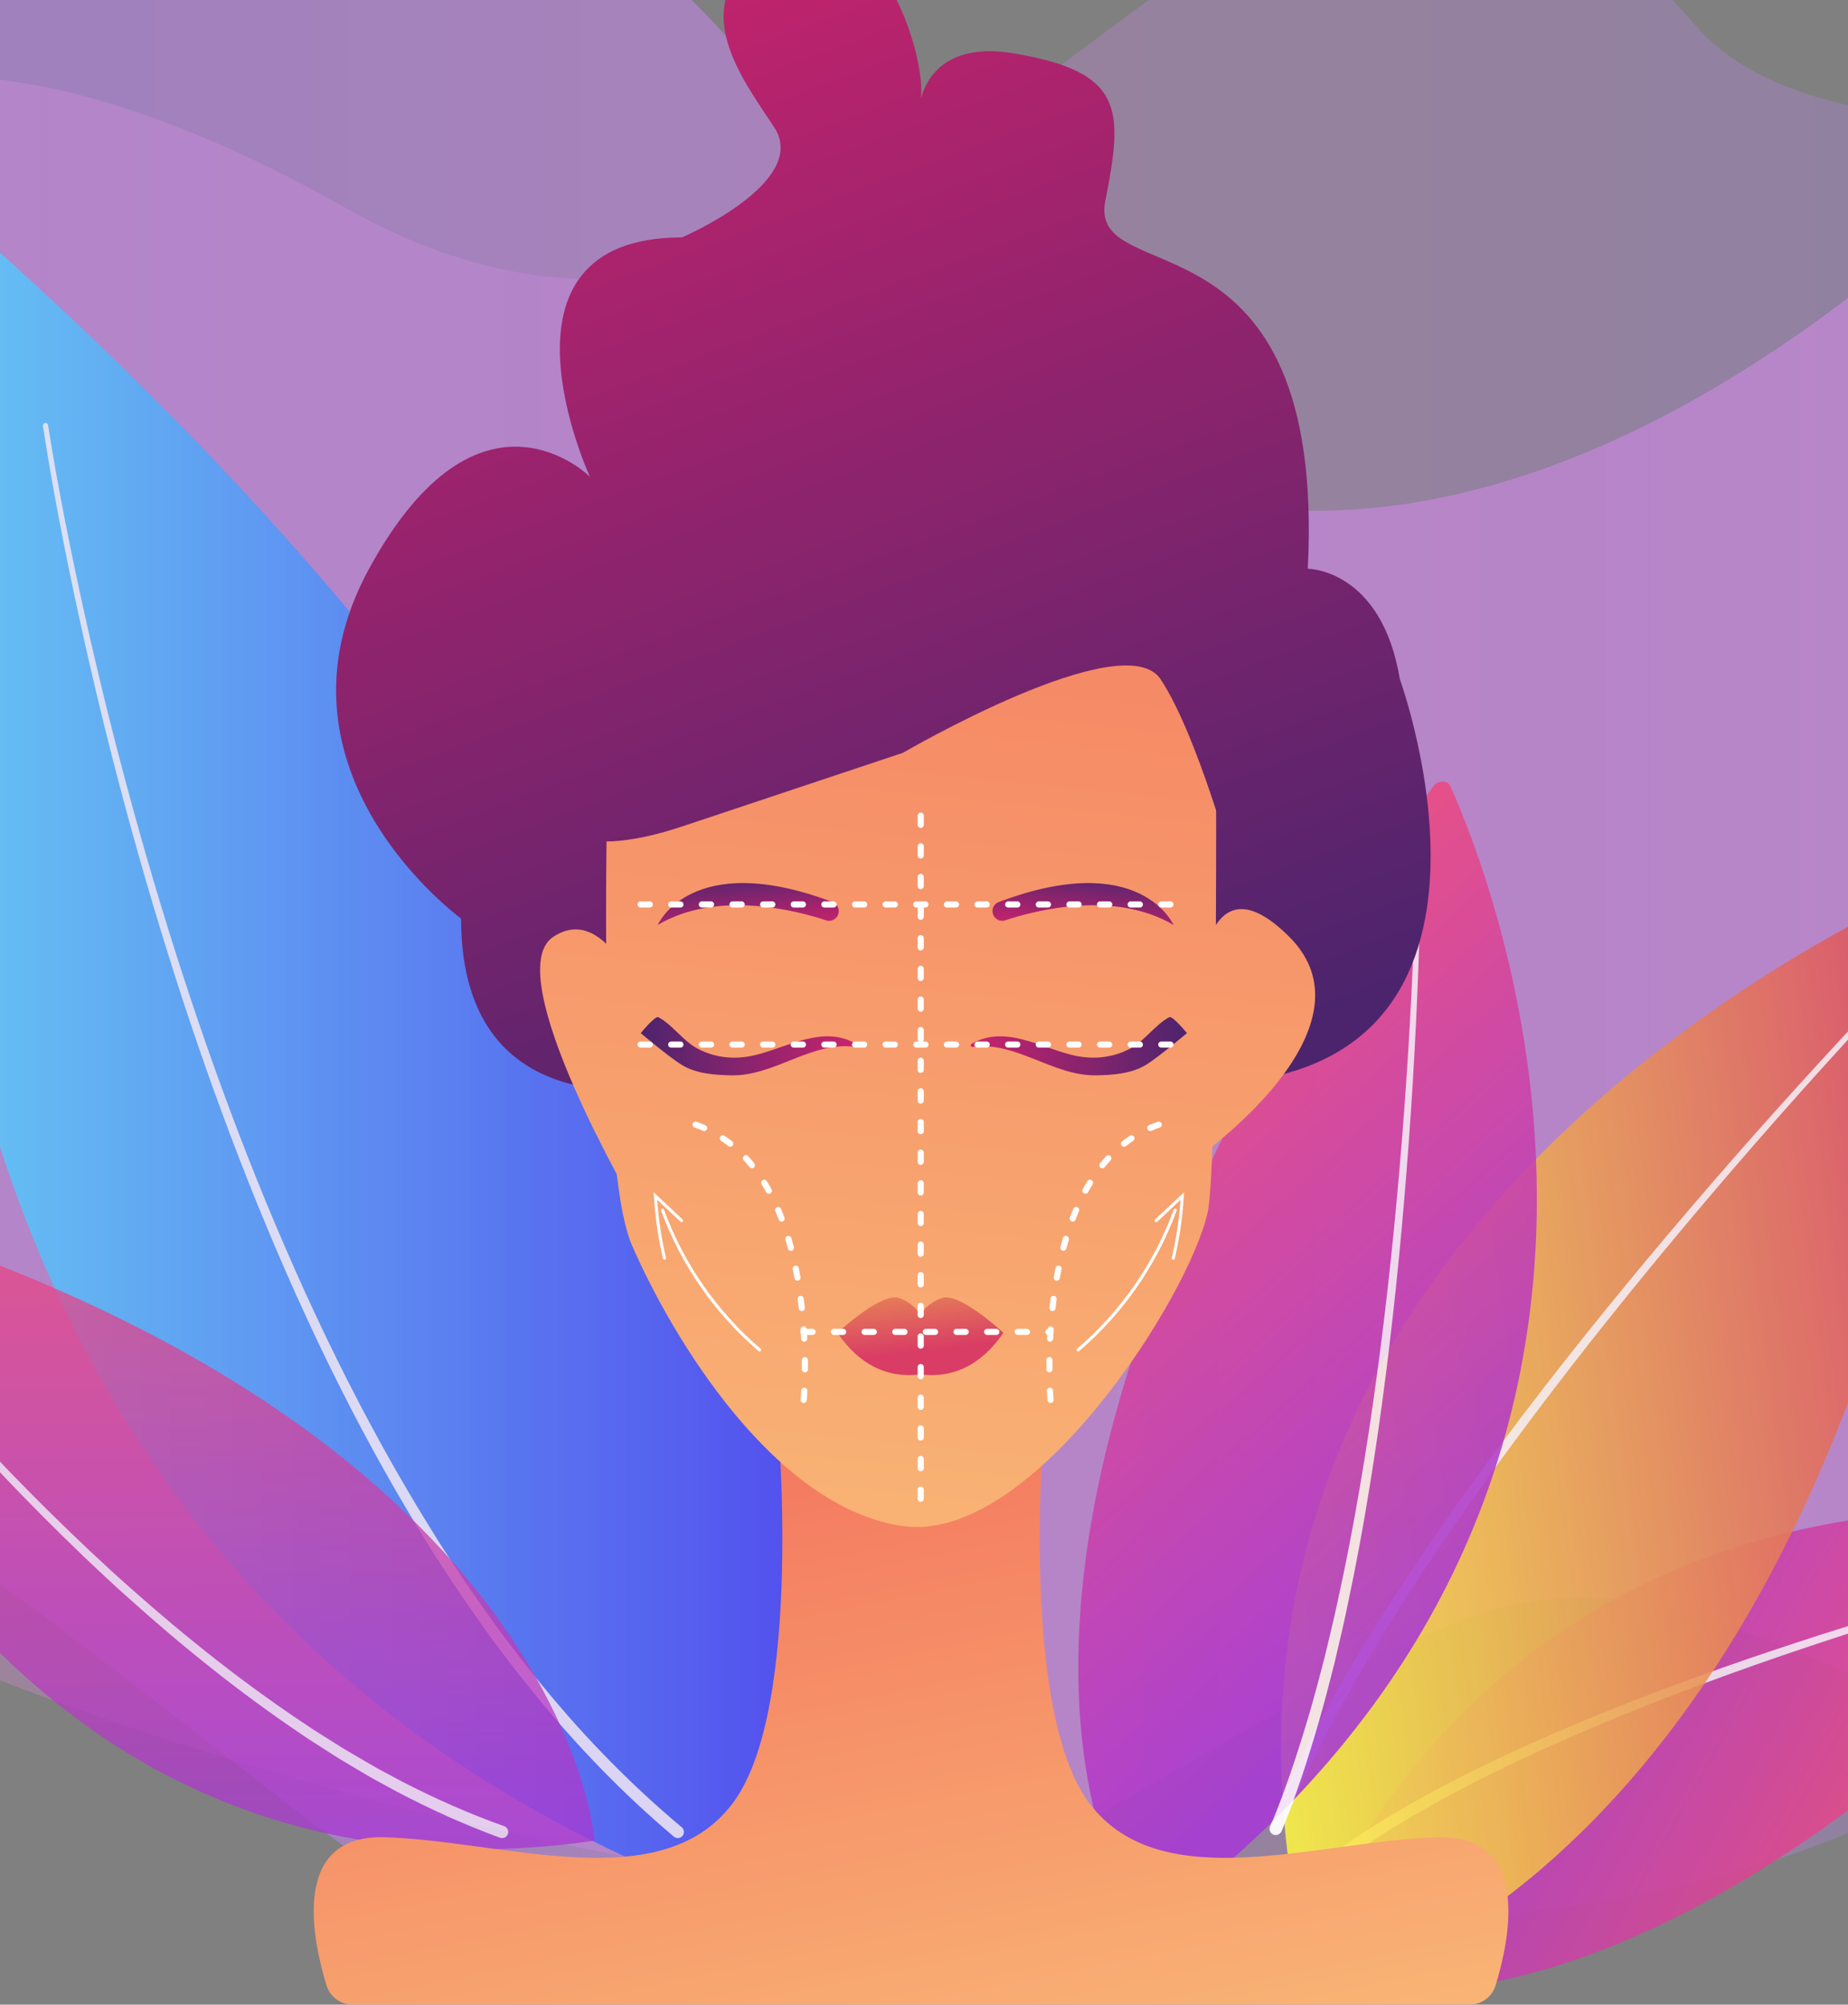 <svg xmlns="http://www.w3.org/2000/svg" fill="none" viewBox="0 0 520 564" height="564" width="520">
<rect x="0" y="0" width="520" height="564" fill="#808080" stroke="none"/>
<path fill="url(#paint0_linear_1802_6653)" d="M-7.548 -11.585C-80.447 48.661 16.998 125.991 -33.483 159.751C-83.964 193.512 -293.042 259.352 -82.499 389.964C128.045 520.585 133.828 607.128 284.133 524.429C434.439 441.721 423.639 426.862 547.33 482.774C671.02 538.685 800.295 451.694 756.339 348.464C712.382 245.226 684.396 246.51 734.593 180.583C784.781 114.657 706.297 -67.79 533.522 73.208C360.756 214.197 252.614 108.942 233.635 56.211C214.665 3.48 107.652 -106.782 -7.548 -11.577V-11.585Z" opacity="0.5"></path>
<path fill="url(#paint1_linear_1802_6653)" d="M477.001 7.044C526.862 64.972 699.887 0.614 698.068 107.421C695.939 232.473 525.888 269.268 580.945 357.164C636.003 445.061 575.205 543.576 353.931 541.723C132.658 539.87 -223.295 429.555 -137.537 309.751C-51.779 189.939 -108.914 183.793 -113.102 130.847C-117.283 77.9 -73.903 -38.249 97.467 58.611C268.837 155.471 350.742 -139.634 477.001 7.052V7.044Z" opacity="0.26"></path>
<g opacity="0.79">
<path fill="url(#paint2_linear_1802_6653)" d="M-11.48 70.19C-22.193 123.852 -71.804 438.686 215.267 538.304C215.267 538.304 301.284 339.447 -3.861 67.622C-6.533 65.243 -10.773 66.682 -11.472 70.181L-11.48 70.19Z"></path>
<path fill="white" d="M13.518 119.62C16.397 137.763 20.034 155.812 24.024 173.756C28.032 191.701 32.471 209.559 37.349 227.289C47.123 262.739 58.569 297.74 72.273 331.854C86.003 365.925 101.957 399.186 121.349 430.361C126.167 438.169 131.287 445.789 136.588 453.261C141.88 460.743 147.465 468.026 153.308 475.076C164.944 489.22 177.803 502.355 191.826 514.086H191.835C192.568 514.706 192.662 515.792 192.05 516.525C191.439 517.257 190.353 517.352 189.62 516.74C175.459 504.786 162.522 491.435 150.843 477.11C144.974 469.965 139.38 462.604 134.08 455.037C128.77 447.478 123.651 439.79 118.841 431.912C99.475 400.461 83.616 367.003 69.998 332.768C56.406 298.499 45.089 263.368 35.462 227.806C30.652 210.025 26.291 192.123 22.361 174.127C18.448 156.13 14.888 138.056 12.079 119.827C12.018 119.431 12.294 119.06 12.691 118.991C13.087 118.931 13.458 119.207 13.527 119.603L13.518 119.62Z" opacity="0.86"></path>
</g>
<g opacity="0.76">
<path fill="url(#paint3_linear_1802_6653)" d="M-74.331 336.595C-65.575 367.149 -7.371 542.864 167.326 517.869C167.326 517.869 158.785 392.325 -71.082 333.251C-73.09 332.734 -74.9 334.604 -74.331 336.603V336.595Z"></path>
<path fill="white" d="M-48.019 355.277C-41.736 363.603 -35.108 371.704 -28.376 379.686C-21.619 387.658 -14.681 395.484 -7.596 403.155C-0.511 410.835 6.763 418.333 14.201 425.668C21.648 432.985 29.224 440.191 37.05 447.095C52.667 460.954 69.052 473.951 86.436 485.449C88.574 486.94 90.823 488.259 93.013 489.664L96.314 491.741C97.417 492.439 98.555 493.06 99.675 493.732C101.924 495.033 104.157 496.378 106.432 497.645L113.31 501.334C122.558 506.083 132.065 510.306 141.839 513.78H141.865C142.761 514.107 143.226 515.09 142.908 515.986C142.589 516.883 141.606 517.348 140.71 517.038H140.701C130.772 513.418 121.162 509.048 111.836 504.17L104.907 500.386C102.614 499.093 100.373 497.714 98.106 496.378C96.986 495.697 95.831 495.051 94.728 494.344L91.409 492.215C89.212 490.776 86.953 489.423 84.807 487.914C67.371 476.175 50.987 462.971 35.421 448.93C27.612 441.932 20.062 434.649 12.65 427.236C5.246 419.816 -1.994 412.239 -9.036 404.482C-16.086 396.734 -22.972 388.839 -29.686 380.789C-36.383 372.73 -42.951 364.576 -49.2 356.138C-49.441 355.811 -49.372 355.354 -49.045 355.113C-48.726 354.871 -48.269 354.94 -48.028 355.259L-48.019 355.277Z" opacity="0.86"></path>
</g>
<g opacity="0.87">
<path fill="url(#paint4_linear_1802_6653)" d="M601.91 428.702C576.838 423.747 428.902 401.691 363.062 555.445C363.062 555.445 453.061 598.402 602.66 432.71C603.97 431.262 603.548 429.03 601.91 428.702Z"></path>
<path fill="white" d="M576.771 442.97C559.568 447.452 542.485 452.486 525.523 457.847C508.569 463.234 491.728 468.983 475.094 475.274C466.768 478.403 458.511 481.687 450.314 485.126C442.109 488.548 433.998 492.159 425.983 495.977C421.958 497.856 418.01 499.873 414.046 501.855C410.124 503.924 406.185 505.967 402.341 508.164C394.627 512.508 387.077 517.145 379.88 522.257C379.104 522.817 378.027 522.636 377.476 521.86C376.924 521.084 377.105 520.007 377.881 519.455H377.898C385.267 514.301 392.964 509.69 400.798 505.363C404.703 503.174 408.693 501.157 412.667 499.106C416.683 497.141 420.682 495.15 424.742 493.297C432.835 489.53 441.032 485.979 449.297 482.618C457.554 479.248 465.871 476.024 474.249 472.965C490.987 466.811 507.914 461.208 524.945 455.968C541.994 450.753 559.128 445.875 576.426 441.54C576.814 441.445 577.211 441.678 577.314 442.074C577.409 442.462 577.176 442.858 576.788 442.962H576.78L576.771 442.97Z" opacity="0.86"></path>
</g>
<g opacity="0.87">
<path fill="url(#paint5_linear_1802_6653)" d="M549.971 246.027C514.866 261.068 314.175 356.919 370.292 561.405C370.292 561.405 518.659 532.316 554.453 249.389C554.763 246.915 552.264 245.036 549.971 246.019V246.027Z"></path>
<path fill="white" d="M531.593 280.07C523.215 288.904 515.001 297.92 506.874 307.004C498.755 316.089 490.739 325.268 482.827 334.542C467.011 353.081 451.609 371.983 436.81 391.332C422.029 410.691 407.799 430.489 394.698 450.993C388.113 461.224 381.908 471.687 376.116 482.366C370.341 493.045 364.989 503.957 360.533 515.213C360.179 516.11 359.18 516.54 358.292 516.187C357.404 515.834 356.973 514.834 357.327 513.946C361.92 502.535 367.411 491.554 373.306 480.823C379.219 470.101 385.536 459.621 392.216 449.39C405.515 428.877 419.917 409.131 434.871 389.833C449.834 370.543 465.391 351.72 481.353 333.266C489.334 324.035 497.419 314.899 505.615 305.858C513.812 296.817 522.086 287.853 530.55 279.053C530.826 278.76 531.291 278.751 531.584 279.036C531.877 279.311 531.886 279.777 531.61 280.061L531.593 280.07Z" opacity="0.86"></path>
</g>
<g opacity="0.87">
<path fill="url(#paint6_linear_1802_6653)" d="M408.129 221.237C421.006 249.964 488.328 421.474 321.94 542.984C321.94 542.984 245.516 446.796 403.113 221.444C404.492 219.47 407.285 219.358 408.129 221.237Z"></path>
<path fill="white" d="M399.585 255.365C399.387 266.354 398.956 277.309 398.421 288.272C397.887 299.235 397.223 310.19 396.422 321.136C394.819 343.028 392.741 364.895 389.957 386.675C388.587 397.569 387.01 408.438 385.234 419.281C383.485 430.123 381.468 440.932 379.175 451.688C378.072 457.075 376.779 462.419 375.529 467.78C374.159 473.106 372.84 478.45 371.289 483.733C368.264 494.318 364.833 504.816 360.696 515.063C360.343 515.943 359.334 516.374 358.455 516.02C357.576 515.667 357.145 514.658 357.499 513.779V513.762C361.653 503.695 365.126 493.335 368.203 482.863C369.781 477.631 371.134 472.339 372.53 467.056C373.814 461.738 375.133 456.437 376.279 451.085C378.641 440.406 380.727 429.658 382.562 418.858C384.415 408.067 386.07 397.242 387.518 386.382C390.457 364.671 392.69 342.856 394.457 321.007C395.336 310.078 396.085 299.149 396.697 288.203C397.309 277.266 397.827 266.302 398.102 255.356C398.111 254.942 398.447 254.624 398.852 254.641C399.257 254.649 399.568 254.986 399.568 255.382L399.585 255.365Z" opacity="0.86"></path>
</g>
<path fill="url(#paint7_linear_1802_6653)" d="M404.549 516.899C370.901 517.865 326.686 534.206 306.5 507.289C286.315 480.372 294.003 397.699 294.003 397.699C294.003 397.699 269.215 395.113 256.355 395.63C243.496 395.113 218.708 397.699 218.708 397.699C218.708 397.699 226.396 480.372 206.21 507.289C186.025 534.206 141.801 517.865 108.161 516.899C81.537 516.141 88.019 546.075 91.889 558.607C92.88 561.822 95.862 564.002 99.224 564.002H413.495C416.857 564.002 419.839 561.822 420.83 558.607C424.691 546.075 431.173 516.141 404.558 516.899H404.549Z"></path>
<path fill="url(#paint8_linear_1802_6653)" d="M191.894 305.039C191.894 305.039 129.743 320.579 129.743 258.428C129.743 258.428 72.772 216.996 103.843 160.025C134.915 103.053 165.994 134.125 165.994 134.125C165.994 134.125 134.923 66.793 191.894 66.793C191.894 66.793 228.145 51.253 217.794 35.722C207.434 20.182 191.894 -0.53 217.794 -16.07C243.694 -31.61 259.225 9.83 259.225 25.362C259.225 40.893 254.045 9.822 285.125 15.002C316.196 20.182 316.196 30.542 311.025 56.433C305.845 82.333 373.176 56.433 367.996 160.016C367.996 160.016 388.716 160.016 393.896 191.088C393.896 191.088 435.327 305.031 336.925 305.031H191.911L191.894 305.039Z"></path>
<path fill="url(#paint9_linear_1802_6653)" d="M171.185 211.822C171.185 211.822 167.487 326.506 177.787 350.26C188.992 376.117 217.796 424.168 254.047 429.348C290.298 434.528 334.651 364.912 339.831 340.995C342.995 326.411 342.09 185.922 342.09 185.922C342.09 185.922 233.327 97.879 171.176 211.822H171.185Z"></path>
<path fill="url(#paint10_linear_1802_6653)" d="M181.545 284.32C181.545 284.32 171.185 253.248 155.645 263.6C140.105 273.96 178.968 340.067 178.968 340.067L181.545 284.32Z"></path>
<path fill="url(#paint11_linear_1802_6653)" d="M336.914 284.32C336.914 284.32 336.914 237.709 362.814 263.6C388.714 289.5 336.914 325.752 336.914 325.752V284.32Z"></path>
<path fill="url(#paint12_linear_1802_6653)" d="M150.472 191.099C150.472 191.099 129.752 253.251 191.903 232.531L254.054 211.811C254.054 211.811 316.205 175.559 326.565 191.091C336.925 206.631 347.285 244.891 347.285 244.891C347.285 244.891 368.005 191.091 347.285 160.011C326.565 128.939 197.092 103.039 150.481 191.082L150.472 191.099Z"></path>
<path fill="url(#paint13_linear_1802_6653)" d="M329.032 286.168C324.947 288.366 322.103 292.891 317.871 295.089C312.854 297.7 307.356 298.148 302.003 296.899C292.721 294.727 282.671 288.245 273.371 293.692C273.044 293.882 273.181 294.571 273.569 294.528C285.998 292.882 296.185 302.716 308.373 302.544C312.975 302.475 318.405 302.096 322.456 299.596C326.059 297.373 333.988 290.667 333.988 290.667C333.988 290.667 329.929 285.694 329.032 286.177V286.168Z"></path>
<path fill="url(#paint14_linear_1802_6653)" d="M185.245 286.168C189.33 288.366 192.175 292.891 196.406 295.089C201.423 297.7 206.922 298.148 212.274 296.899C221.556 294.727 231.606 288.245 240.906 293.692C241.233 293.882 241.096 294.571 240.708 294.528C228.279 292.882 218.092 302.716 205.904 302.544C201.302 302.475 195.872 302.096 191.821 299.596C188.218 297.373 180.289 290.667 180.289 290.667C180.289 290.667 184.349 285.694 185.245 286.177V286.168Z"></path>
<path fill="url(#paint15_linear_1802_6653)" d="M279.273 256.341C279.273 258.194 281.092 259.522 282.85 258.936C291.392 256.1 313.508 250.36 330.22 260.237C330.22 260.237 320.877 238.75 281.023 253.79C279.972 254.187 279.273 255.212 279.273 256.341Z"></path>
<path fill="url(#paint16_linear_1802_6653)" d="M236.009 256.341C236.009 258.194 234.19 259.522 232.432 258.936C223.891 256.1 201.775 250.36 185.062 260.237C185.062 260.237 194.405 238.75 234.259 253.79C235.311 254.187 236.009 255.212 236.009 256.341Z"></path>
<path fill="url(#paint17_linear_1802_6653)" d="M281.987 374.654C279.893 372.758 269.619 363.742 265.103 365.173C261.888 366.19 259.966 368.388 258.992 369.853C258.018 368.388 256.104 366.19 252.881 365.173C248.365 363.742 238.091 372.758 235.996 374.654C235.755 374.878 235.617 374.999 235.617 374.999C241.676 383.739 249.382 387.858 258.983 386.686C268.585 387.858 276.29 383.739 282.349 374.999C282.349 374.999 282.22 374.878 281.97 374.654H281.987Z"></path>
<path fill="white" d="M259.081 422.542C258.607 422.542 258.219 422.155 258.219 421.681V419.095C258.219 418.621 258.607 418.233 259.081 418.233C259.555 418.233 259.943 418.621 259.943 419.095V421.681C259.943 422.155 259.555 422.542 259.081 422.542ZM259.081 413.923C258.607 413.923 258.219 413.536 258.219 413.062V410.476C258.219 410.002 258.607 409.614 259.081 409.614C259.555 409.614 259.943 410.002 259.943 410.476V413.062C259.943 413.536 259.555 413.923 259.081 413.923ZM259.081 405.304C258.607 405.304 258.219 404.917 258.219 404.443V401.857C258.219 401.383 258.607 400.995 259.081 400.995C259.555 400.995 259.943 401.383 259.943 401.857V404.443C259.943 404.917 259.555 405.304 259.081 405.304ZM259.081 396.685C258.607 396.685 258.219 396.298 258.219 395.824V393.238C258.219 392.764 258.607 392.376 259.081 392.376C259.555 392.376 259.943 392.764 259.943 393.238V395.824C259.943 396.298 259.555 396.685 259.081 396.685ZM259.081 388.066C258.607 388.066 258.219 387.679 258.219 387.205V384.619C258.219 384.145 258.607 383.757 259.081 383.757C259.555 383.757 259.943 384.145 259.943 384.619V387.205C259.943 387.679 259.555 388.066 259.081 388.066ZM259.081 379.447C258.607 379.447 258.219 379.06 258.219 378.586V376C258.219 375.526 258.607 375.138 259.081 375.138C259.555 375.138 259.943 375.526 259.943 376V378.586C259.943 379.06 259.555 379.447 259.081 379.447ZM259.081 370.829C258.607 370.829 258.219 370.441 258.219 369.967V367.381C258.219 366.907 258.607 366.519 259.081 366.519C259.555 366.519 259.943 366.907 259.943 367.381V369.967C259.943 370.441 259.555 370.829 259.081 370.829ZM259.081 362.21C258.607 362.21 258.219 361.822 258.219 361.348V358.762C258.219 358.288 258.607 357.9 259.081 357.9C259.555 357.9 259.943 358.288 259.943 358.762V361.348C259.943 361.822 259.555 362.21 259.081 362.21ZM259.081 353.591C258.607 353.591 258.219 353.203 258.219 352.729V350.143C258.219 349.669 258.607 349.281 259.081 349.281C259.555 349.281 259.943 349.669 259.943 350.143V352.729C259.943 353.203 259.555 353.591 259.081 353.591ZM259.081 344.972C258.607 344.972 258.219 344.584 258.219 344.11V341.524C258.219 341.05 258.607 340.662 259.081 340.662C259.555 340.662 259.943 341.05 259.943 341.524V344.11C259.943 344.584 259.555 344.972 259.081 344.972ZM259.081 336.353C258.607 336.353 258.219 335.965 258.219 335.491V332.905C258.219 332.431 258.607 332.043 259.081 332.043C259.555 332.043 259.943 332.431 259.943 332.905V335.491C259.943 335.965 259.555 336.353 259.081 336.353ZM259.081 327.734C258.607 327.734 258.219 327.346 258.219 326.872V324.286C258.219 323.812 258.607 323.424 259.081 323.424C259.555 323.424 259.943 323.812 259.943 324.286V326.872C259.943 327.346 259.555 327.734 259.081 327.734ZM259.081 319.115C258.607 319.115 258.219 318.727 258.219 318.253V315.667C258.219 315.193 258.607 314.805 259.081 314.805C259.555 314.805 259.943 315.193 259.943 315.667V318.253C259.943 318.727 259.555 319.115 259.081 319.115ZM259.081 310.496C258.607 310.496 258.219 310.108 258.219 309.634V307.048C258.219 306.574 258.607 306.186 259.081 306.186C259.555 306.186 259.943 306.574 259.943 307.048V309.634C259.943 310.108 259.555 310.496 259.081 310.496ZM259.081 301.877C258.607 301.877 258.219 301.489 258.219 301.015V298.429C258.219 297.955 258.607 297.567 259.081 297.567C259.555 297.567 259.943 297.955 259.943 298.429V301.015C259.943 301.489 259.555 301.877 259.081 301.877ZM259.081 293.258C258.607 293.258 258.219 292.87 258.219 292.396V289.81C258.219 289.336 258.607 288.948 259.081 288.948C259.555 288.948 259.943 289.336 259.943 289.81V292.396C259.943 292.87 259.555 293.258 259.081 293.258ZM259.081 284.639C258.607 284.639 258.219 284.251 258.219 283.777V281.191C258.219 280.717 258.607 280.329 259.081 280.329C259.555 280.329 259.943 280.717 259.943 281.191V283.777C259.943 284.251 259.555 284.639 259.081 284.639ZM259.081 276.02C258.607 276.02 258.219 275.632 258.219 275.158V272.572C258.219 272.098 258.607 271.71 259.081 271.71C259.555 271.71 259.943 272.098 259.943 272.572V275.158C259.943 275.632 259.555 276.02 259.081 276.02ZM259.081 267.401C258.607 267.401 258.219 267.013 258.219 266.539V263.953C258.219 263.479 258.607 263.091 259.081 263.091C259.555 263.091 259.943 263.479 259.943 263.953V266.539C259.943 267.013 259.555 267.401 259.081 267.401ZM259.081 258.782C258.607 258.782 258.219 258.394 258.219 257.92V255.334C258.219 254.86 258.607 254.472 259.081 254.472C259.555 254.472 259.943 254.86 259.943 255.334V257.92C259.943 258.394 259.555 258.782 259.081 258.782ZM259.081 250.163C258.607 250.163 258.219 249.775 258.219 249.301V246.715C258.219 246.241 258.607 245.853 259.081 245.853C259.555 245.853 259.943 246.241 259.943 246.715V249.301C259.943 249.775 259.555 250.163 259.081 250.163ZM259.081 241.544C258.607 241.544 258.219 241.156 258.219 240.682V238.096C258.219 237.622 258.607 237.234 259.081 237.234C259.555 237.234 259.943 237.622 259.943 238.096V240.682C259.943 241.156 259.555 241.544 259.081 241.544ZM259.081 232.925C258.607 232.925 258.219 232.537 258.219 232.063V229.477C258.219 229.003 258.607 228.615 259.081 228.615C259.555 228.615 259.943 229.003 259.943 229.477V232.063C259.943 232.537 259.555 232.925 259.081 232.925Z"></path>
<path fill="white" d="M329.36 294.745H326.774C326.3 294.745 325.912 294.357 325.912 293.883C325.912 293.409 326.3 293.021 326.774 293.021H329.36C329.834 293.021 330.222 293.409 330.222 293.883C330.222 294.357 329.834 294.745 329.36 294.745ZM320.741 294.745H318.155C317.681 294.745 317.293 294.357 317.293 293.883C317.293 293.409 317.681 293.021 318.155 293.021H320.741C321.215 293.021 321.603 293.409 321.603 293.883C321.603 294.357 321.215 294.745 320.741 294.745ZM312.122 294.745H309.536C309.062 294.745 308.675 294.357 308.675 293.883C308.675 293.409 309.062 293.021 309.536 293.021H312.122C312.596 293.021 312.984 293.409 312.984 293.883C312.984 294.357 312.596 294.745 312.122 294.745ZM303.503 294.745H300.918C300.443 294.745 300.056 294.357 300.056 293.883C300.056 293.409 300.443 293.021 300.918 293.021H303.503C303.977 293.021 304.365 293.409 304.365 293.883C304.365 294.357 303.977 294.745 303.503 294.745ZM294.884 294.745H292.299C291.825 294.745 291.437 294.357 291.437 293.883C291.437 293.409 291.825 293.021 292.299 293.021H294.884C295.358 293.021 295.746 293.409 295.746 293.883C295.746 294.357 295.358 294.745 294.884 294.745ZM286.265 294.745H283.68C283.206 294.745 282.818 294.357 282.818 293.883C282.818 293.409 283.206 293.021 283.68 293.021H286.265C286.739 293.021 287.127 293.409 287.127 293.883C287.127 294.357 286.739 294.745 286.265 294.745ZM277.646 294.745H275.061C274.587 294.745 274.199 294.357 274.199 293.883C274.199 293.409 274.587 293.021 275.061 293.021H277.646C278.12 293.021 278.508 293.409 278.508 293.883C278.508 294.357 278.12 294.745 277.646 294.745ZM269.027 294.745H266.442C265.968 294.745 265.58 294.357 265.58 293.883C265.58 293.409 265.968 293.021 266.442 293.021H269.027C269.502 293.021 269.889 293.409 269.889 293.883C269.889 294.357 269.502 294.745 269.027 294.745ZM260.409 294.745H257.823C257.349 294.745 256.961 294.357 256.961 293.883C256.961 293.409 257.349 293.021 257.823 293.021H260.409C260.883 293.021 261.27 293.409 261.27 293.883C261.27 294.357 260.883 294.745 260.409 294.745ZM251.79 294.745H249.204C248.73 294.745 248.342 294.357 248.342 293.883C248.342 293.409 248.73 293.021 249.204 293.021H251.79C252.264 293.021 252.652 293.409 252.652 293.883C252.652 294.357 252.264 294.745 251.79 294.745ZM243.171 294.745H240.585C240.111 294.745 239.723 294.357 239.723 293.883C239.723 293.409 240.111 293.021 240.585 293.021H243.171C243.645 293.021 244.033 293.409 244.033 293.883C244.033 294.357 243.645 294.745 243.171 294.745ZM234.552 294.745H231.966C231.492 294.745 231.104 294.357 231.104 293.883C231.104 293.409 231.492 293.021 231.966 293.021H234.552C235.026 293.021 235.414 293.409 235.414 293.883C235.414 294.357 235.026 294.745 234.552 294.745ZM225.933 294.745H223.347C222.873 294.745 222.485 294.357 222.485 293.883C222.485 293.409 222.873 293.021 223.347 293.021H225.933C226.407 293.021 226.795 293.409 226.795 293.883C226.795 294.357 226.407 294.745 225.933 294.745ZM217.314 294.745H214.728C214.254 294.745 213.866 294.357 213.866 293.883C213.866 293.409 214.254 293.021 214.728 293.021H217.314C217.788 293.021 218.176 293.409 218.176 293.883C218.176 294.357 217.788 294.745 217.314 294.745ZM208.695 294.745H206.109C205.635 294.745 205.247 294.357 205.247 293.883C205.247 293.409 205.635 293.021 206.109 293.021H208.695C209.169 293.021 209.557 293.409 209.557 293.883C209.557 294.357 209.169 294.745 208.695 294.745ZM200.076 294.745H197.49C197.016 294.745 196.628 294.357 196.628 293.883C196.628 293.409 197.016 293.021 197.49 293.021H200.076C200.55 293.021 200.938 293.409 200.938 293.883C200.938 294.357 200.55 294.745 200.076 294.745ZM191.457 294.745H188.871C188.397 294.745 188.01 294.357 188.01 293.883C188.01 293.409 188.397 293.021 188.871 293.021H191.457C191.931 293.021 192.319 293.409 192.319 293.883C192.319 294.357 191.931 294.745 191.457 294.745ZM182.838 294.745H180.253C179.778 294.745 179.391 294.357 179.391 293.883C179.391 293.409 179.778 293.021 180.253 293.021H182.838C183.312 293.021 183.7 293.409 183.7 293.883C183.7 294.357 183.312 294.745 182.838 294.745Z"></path>
<path fill="white" d="M295.613 375.575H295.001C294.527 375.575 294.139 375.188 294.139 374.713C294.139 374.239 294.527 373.852 295.001 373.852H295.613C296.087 373.852 296.475 374.239 296.475 374.713C296.475 375.188 296.087 375.575 295.613 375.575ZM288.968 375.575H286.382C285.908 375.575 285.52 375.188 285.52 374.713C285.52 374.239 285.908 373.852 286.382 373.852H288.968C289.442 373.852 289.829 374.239 289.829 374.713C289.829 375.188 289.442 375.575 288.968 375.575ZM280.349 375.575H277.763C277.289 375.575 276.901 375.188 276.901 374.713C276.901 374.239 277.289 373.852 277.763 373.852H280.349C280.823 373.852 281.211 374.239 281.211 374.713C281.211 375.188 280.823 375.575 280.349 375.575ZM271.73 375.575H269.144C268.67 375.575 268.282 375.188 268.282 374.713C268.282 374.239 268.67 373.852 269.144 373.852H271.73C272.204 373.852 272.592 374.239 272.592 374.713C272.592 375.188 272.204 375.575 271.73 375.575ZM263.111 375.575H260.525C260.051 375.575 259.663 375.188 259.663 374.713C259.663 374.239 260.051 373.852 260.525 373.852H263.111C263.585 373.852 263.973 374.239 263.973 374.713C263.973 375.188 263.585 375.575 263.111 375.575ZM254.492 375.575H251.906C251.432 375.575 251.044 375.188 251.044 374.713C251.044 374.239 251.432 373.852 251.906 373.852H254.492C254.966 373.852 255.354 374.239 255.354 374.713C255.354 375.188 254.966 375.575 254.492 375.575ZM245.873 375.575H243.287C242.813 375.575 242.425 375.188 242.425 374.713C242.425 374.239 242.813 373.852 243.287 373.852H245.873C246.347 373.852 246.735 374.239 246.735 374.713C246.735 375.188 246.347 375.575 245.873 375.575ZM237.254 375.575H234.668C234.194 375.575 233.806 375.188 233.806 374.713C233.806 374.239 234.194 373.852 234.668 373.852H237.254C237.728 373.852 238.116 374.239 238.116 374.713C238.116 375.188 237.728 375.575 237.254 375.575ZM228.635 375.575H226.049C225.575 375.575 225.188 375.188 225.188 374.713C225.188 374.239 225.575 373.852 226.049 373.852H228.635C229.109 373.852 229.497 374.239 229.497 374.713C229.497 375.188 229.109 375.575 228.635 375.575Z"></path>
<path fill="white" d="M329.36 255.333H326.774C326.3 255.333 325.912 254.945 325.912 254.471C325.912 253.997 326.3 253.609 326.774 253.609H329.36C329.834 253.609 330.222 253.997 330.222 254.471C330.222 254.945 329.834 255.333 329.36 255.333ZM320.741 255.333H318.155C317.681 255.333 317.293 254.945 317.293 254.471C317.293 253.997 317.681 253.609 318.155 253.609H320.741C321.215 253.609 321.603 253.997 321.603 254.471C321.603 254.945 321.215 255.333 320.741 255.333ZM312.122 255.333H309.536C309.062 255.333 308.675 254.945 308.675 254.471C308.675 253.997 309.062 253.609 309.536 253.609H312.122C312.596 253.609 312.984 253.997 312.984 254.471C312.984 254.945 312.596 255.333 312.122 255.333ZM303.503 255.333H300.918C300.443 255.333 300.056 254.945 300.056 254.471C300.056 253.997 300.443 253.609 300.918 253.609H303.503C303.977 253.609 304.365 253.997 304.365 254.471C304.365 254.945 303.977 255.333 303.503 255.333ZM294.884 255.333H292.299C291.825 255.333 291.437 254.945 291.437 254.471C291.437 253.997 291.825 253.609 292.299 253.609H294.884C295.358 253.609 295.746 253.997 295.746 254.471C295.746 254.945 295.358 255.333 294.884 255.333ZM286.265 255.333H283.68C283.206 255.333 282.818 254.945 282.818 254.471C282.818 253.997 283.206 253.609 283.68 253.609H286.265C286.739 253.609 287.127 253.997 287.127 254.471C287.127 254.945 286.739 255.333 286.265 255.333ZM277.646 255.333H275.061C274.587 255.333 274.199 254.945 274.199 254.471C274.199 253.997 274.587 253.609 275.061 253.609H277.646C278.12 253.609 278.508 253.997 278.508 254.471C278.508 254.945 278.12 255.333 277.646 255.333ZM269.027 255.333H266.442C265.968 255.333 265.58 254.945 265.58 254.471C265.58 253.997 265.968 253.609 266.442 253.609H269.027C269.502 253.609 269.889 253.997 269.889 254.471C269.889 254.945 269.502 255.333 269.027 255.333ZM260.409 255.333H257.823C257.349 255.333 256.961 254.945 256.961 254.471C256.961 253.997 257.349 253.609 257.823 253.609H260.409C260.883 253.609 261.27 253.997 261.27 254.471C261.27 254.945 260.883 255.333 260.409 255.333ZM251.79 255.333H249.204C248.73 255.333 248.342 254.945 248.342 254.471C248.342 253.997 248.73 253.609 249.204 253.609H251.79C252.264 253.609 252.652 253.997 252.652 254.471C252.652 254.945 252.264 255.333 251.79 255.333ZM243.171 255.333H240.585C240.111 255.333 239.723 254.945 239.723 254.471C239.723 253.997 240.111 253.609 240.585 253.609H243.171C243.645 253.609 244.033 253.997 244.033 254.471C244.033 254.945 243.645 255.333 243.171 255.333ZM234.552 255.333H231.966C231.492 255.333 231.104 254.945 231.104 254.471C231.104 253.997 231.492 253.609 231.966 253.609H234.552C235.026 253.609 235.414 253.997 235.414 254.471C235.414 254.945 235.026 255.333 234.552 255.333ZM225.933 255.333H223.347C222.873 255.333 222.485 254.945 222.485 254.471C222.485 253.997 222.873 253.609 223.347 253.609H225.933C226.407 253.609 226.795 253.997 226.795 254.471C226.795 254.945 226.407 255.333 225.933 255.333ZM217.314 255.333H214.728C214.254 255.333 213.866 254.945 213.866 254.471C213.866 253.997 214.254 253.609 214.728 253.609H217.314C217.788 253.609 218.176 253.997 218.176 254.471C218.176 254.945 217.788 255.333 217.314 255.333ZM208.695 255.333H206.109C205.635 255.333 205.247 254.945 205.247 254.471C205.247 253.997 205.635 253.609 206.109 253.609H208.695C209.169 253.609 209.557 253.997 209.557 254.471C209.557 254.945 209.169 255.333 208.695 255.333ZM200.076 255.333H197.49C197.016 255.333 196.628 254.945 196.628 254.471C196.628 253.997 197.016 253.609 197.49 253.609H200.076C200.55 253.609 200.938 253.997 200.938 254.471C200.938 254.945 200.55 255.333 200.076 255.333ZM191.457 255.333H188.871C188.397 255.333 188.01 254.945 188.01 254.471C188.01 253.997 188.397 253.609 188.871 253.609H191.457C191.931 253.609 192.319 253.997 192.319 254.471C192.319 254.945 191.931 255.333 191.457 255.333ZM182.838 255.333H180.253C179.778 255.333 179.391 254.945 179.391 254.471C179.391 253.997 179.778 253.609 180.253 253.609H182.838C183.312 253.609 183.7 253.997 183.7 254.471C183.7 254.945 183.312 255.333 182.838 255.333Z"></path>
<path fill="white" d="M295.61 394.719C295.17 394.719 294.791 394.383 294.748 393.935C294.748 393.935 294.662 392.995 294.584 391.323C294.558 390.849 294.929 390.444 295.403 390.418C295.868 390.401 296.282 390.763 296.308 391.237C296.385 392.866 296.463 393.78 296.463 393.788C296.506 394.262 296.153 394.685 295.679 394.719C295.653 394.719 295.627 394.719 295.601 394.719H295.61ZM295.299 386.1C294.825 386.1 294.438 385.721 294.438 385.238V384.411C294.438 383.842 294.438 383.247 294.438 382.635C294.438 382.161 294.825 381.782 295.299 381.782H295.308C295.782 381.782 296.161 382.179 296.161 382.653C296.161 383.256 296.153 383.842 296.153 384.411V385.23C296.153 385.704 295.773 386.092 295.299 386.092V386.1ZM295.489 377.473C295.489 377.473 295.463 377.473 295.446 377.473C294.972 377.447 294.601 377.042 294.627 376.568C294.67 375.723 294.722 374.852 294.774 373.965C294.808 373.491 295.222 373.12 295.687 373.163C296.161 373.198 296.523 373.603 296.489 374.077C296.428 374.947 296.385 375.809 296.342 376.645C296.316 377.102 295.937 377.464 295.48 377.464L295.489 377.473ZM296.161 368.871C296.161 368.871 296.101 368.871 296.066 368.871C295.592 368.819 295.248 368.397 295.299 367.923C295.394 367.069 295.498 366.208 295.61 365.337C295.67 364.863 296.101 364.527 296.575 364.596C297.049 364.656 297.377 365.087 297.316 365.561C297.204 366.423 297.109 367.276 297.015 368.112C296.963 368.552 296.592 368.879 296.161 368.879V368.871ZM297.377 360.329C297.325 360.329 297.273 360.329 297.221 360.312C296.756 360.226 296.437 359.778 296.523 359.312C296.678 358.459 296.834 357.606 297.006 356.752C297.101 356.287 297.558 355.985 298.023 356.08C298.488 356.175 298.79 356.632 298.695 357.097C298.523 357.942 298.368 358.787 298.213 359.623C298.135 360.036 297.773 360.329 297.368 360.329H297.377ZM299.23 351.909C299.161 351.909 299.083 351.9 299.006 351.883C298.549 351.762 298.273 351.288 298.394 350.831C298.618 349.987 298.85 349.151 299.1 348.315C299.238 347.858 299.712 347.599 300.169 347.728C300.626 347.866 300.884 348.34 300.755 348.797C300.514 349.616 300.281 350.443 300.066 351.262C299.962 351.65 299.617 351.9 299.23 351.9V351.909ZM301.85 343.695C301.746 343.695 301.643 343.678 301.539 343.634C301.091 343.462 300.876 342.971 301.04 342.523C301.35 341.704 301.677 340.894 302.014 340.083C302.203 339.644 302.703 339.437 303.143 339.627C303.582 339.816 303.789 340.316 303.599 340.756C303.263 341.54 302.953 342.333 302.643 343.134C302.513 343.479 302.186 343.686 301.841 343.686L301.85 343.695ZM305.427 335.86C305.289 335.86 305.142 335.826 305.013 335.757C304.599 335.533 304.444 335.007 304.668 334.584C305.09 333.809 305.53 333.042 305.987 332.309C306.237 331.904 306.771 331.775 307.168 332.025C307.573 332.275 307.702 332.8 307.452 333.214C307.021 333.921 306.59 334.662 306.176 335.412C306.021 335.696 305.728 335.86 305.418 335.86H305.427ZM310.193 328.689C310.003 328.689 309.814 328.629 309.65 328.499C309.279 328.198 309.219 327.655 309.521 327.284C310.081 326.595 310.658 325.922 311.244 325.285C311.563 324.931 312.115 324.914 312.46 325.233C312.813 325.552 312.83 326.103 312.511 326.448C311.951 327.06 311.391 327.707 310.857 328.37C310.684 328.577 310.434 328.689 310.184 328.689H310.193ZM316.286 322.63C316.028 322.63 315.778 322.518 315.606 322.302C315.313 321.932 315.373 321.389 315.752 321.096C316.45 320.553 317.166 320.027 317.89 319.544C318.286 319.277 318.82 319.381 319.088 319.777C319.355 320.174 319.251 320.708 318.855 320.975C318.165 321.432 317.484 321.932 316.821 322.458C316.666 322.578 316.476 322.639 316.286 322.639V322.63ZM323.656 318.217C323.319 318.217 323.009 318.027 322.863 317.7C322.673 317.26 322.863 316.752 323.311 316.562C324.112 316.209 324.94 315.89 325.776 315.597C326.224 315.442 326.715 315.674 326.871 316.123C327.026 316.571 326.793 317.062 326.345 317.217C325.552 317.493 324.759 317.803 324 318.139C323.888 318.191 323.768 318.208 323.656 318.208V318.217Z"></path>
<path fill="white" d="M226.163 394.722C226.163 394.722 226.111 394.722 226.085 394.722C225.611 394.679 225.258 394.265 225.301 393.791C225.301 393.783 225.379 392.869 225.456 391.24C225.482 390.766 225.887 390.404 226.361 390.421C226.835 390.447 227.206 390.852 227.18 391.326C227.102 392.998 227.016 393.938 227.016 393.938C226.973 394.386 226.603 394.722 226.154 394.722H226.163ZM226.482 386.103C226.008 386.103 225.62 385.715 225.62 385.241V384.423C225.62 383.862 225.62 383.276 225.62 382.673C225.62 382.199 225.999 381.811 226.473 381.802H226.482C226.956 381.802 227.335 382.182 227.344 382.656C227.344 383.268 227.352 383.862 227.352 384.431V385.259C227.352 385.733 226.965 386.12 226.491 386.12L226.482 386.103ZM226.292 377.476C225.836 377.476 225.456 377.114 225.43 376.657C225.387 375.821 225.336 374.959 225.284 374.088C225.249 373.614 225.611 373.201 226.085 373.175C226.551 373.132 226.973 373.502 226.999 373.976C227.059 374.864 227.111 375.726 227.154 376.579C227.18 377.053 226.809 377.458 226.335 377.484C226.318 377.484 226.31 377.484 226.292 377.484V377.476ZM225.611 368.874C225.18 368.874 224.801 368.546 224.758 368.107C224.663 367.262 224.569 366.409 224.457 365.556C224.396 365.082 224.732 364.651 225.198 364.59C225.672 364.521 226.103 364.866 226.163 365.331C226.275 366.202 226.378 367.064 226.473 367.917C226.525 368.391 226.18 368.814 225.706 368.865C225.672 368.865 225.646 368.865 225.611 368.865V368.874ZM224.405 360.332C223.991 360.332 223.629 360.039 223.56 359.626C223.414 358.79 223.25 357.945 223.077 357.1C222.983 356.635 223.284 356.178 223.75 356.083C224.215 355.989 224.672 356.29 224.767 356.756C224.939 357.609 225.103 358.471 225.249 359.315C225.336 359.781 225.017 360.229 224.551 360.315C224.5 360.324 224.448 360.332 224.396 360.332H224.405ZM222.552 351.912C222.172 351.912 221.819 351.653 221.716 351.274C221.5 350.446 221.267 349.628 221.026 348.809C220.888 348.352 221.155 347.869 221.612 347.74C222.069 347.602 222.552 347.869 222.681 348.326C222.931 349.162 223.164 349.998 223.388 350.843C223.508 351.3 223.233 351.774 222.776 351.895C222.698 351.912 222.629 351.92 222.552 351.92V351.912ZM219.932 343.698C219.587 343.698 219.259 343.482 219.13 343.146C218.828 342.345 218.509 341.552 218.173 340.767C217.984 340.328 218.191 339.819 218.63 339.638C219.07 339.457 219.578 339.656 219.759 340.095C220.095 340.897 220.423 341.715 220.733 342.534C220.906 342.982 220.681 343.474 220.233 343.646C220.13 343.681 220.026 343.706 219.923 343.706L219.932 343.698ZM216.346 335.863C216.044 335.863 215.743 335.699 215.588 335.415C215.174 334.665 214.752 333.924 214.312 333.217C214.062 332.812 214.191 332.278 214.596 332.028C215.002 331.778 215.536 331.907 215.777 332.312C216.225 333.045 216.674 333.812 217.096 334.588C217.329 335.001 217.173 335.527 216.751 335.76C216.622 335.829 216.475 335.863 216.337 335.863H216.346ZM211.588 328.692C211.338 328.692 211.089 328.58 210.916 328.373C210.382 327.71 209.822 327.063 209.261 326.451C208.942 326.098 208.96 325.555 209.313 325.236C209.666 324.917 210.209 324.934 210.528 325.288C211.114 325.925 211.692 326.598 212.252 327.287C212.554 327.658 212.493 328.201 212.123 328.503C211.959 328.632 211.769 328.692 211.58 328.692H211.588ZM205.486 322.633C205.297 322.633 205.116 322.573 204.952 322.452C204.288 321.935 203.607 321.435 202.918 320.97C202.521 320.702 202.418 320.168 202.685 319.772C202.952 319.375 203.487 319.272 203.883 319.539C204.607 320.021 205.322 320.547 206.021 321.09C206.391 321.383 206.46 321.926 206.167 322.297C205.995 322.512 205.745 322.624 205.486 322.624V322.633ZM198.126 318.22C198.014 318.22 197.893 318.194 197.781 318.151C197.022 317.815 196.23 317.505 195.437 317.229C194.988 317.074 194.747 316.583 194.911 316.134C195.066 315.686 195.566 315.445 196.005 315.609C196.841 315.902 197.669 316.229 198.47 316.574C198.91 316.764 199.108 317.272 198.919 317.712C198.781 318.039 198.462 318.229 198.126 318.229V318.22Z"></path>
<path fill="white" d="M213.743 380.226C213.64 380.226 213.545 380.191 213.459 380.122C201.099 369.555 191.618 355.894 186.025 340.622C185.947 340.397 186.059 340.147 186.283 340.07C186.507 339.992 186.757 340.104 186.835 340.329C192.368 355.463 201.771 368.995 214.019 379.467C214.2 379.622 214.217 379.898 214.062 380.079C213.976 380.183 213.855 380.226 213.734 380.226H213.743Z"></path>
<path fill="white" d="M186.971 354.418C186.773 354.418 186.601 354.28 186.549 354.082C185.196 348.333 184.343 342.42 183.998 336.516L183.938 335.439L192.082 343.101C192.255 343.265 192.263 343.541 192.1 343.713C191.936 343.886 191.66 343.894 191.488 343.73L184.929 337.559C185.308 343.05 186.135 348.531 187.394 353.884C187.445 354.116 187.307 354.349 187.075 354.401C187.04 354.401 187.006 354.409 186.98 354.409L186.971 354.418Z"></path>
<path fill="white" d="M303.368 380.228C303.247 380.228 303.126 380.176 303.04 380.081C302.885 379.9 302.911 379.624 303.083 379.469C315.331 368.997 324.725 355.457 330.267 340.33C330.345 340.106 330.595 339.994 330.819 340.072C331.043 340.158 331.155 340.399 331.077 340.623C325.492 355.896 316.003 369.557 303.643 380.124C303.566 380.193 303.462 380.228 303.359 380.228H303.368Z"></path>
<path fill="white" d="M330.128 354.419C330.128 354.419 330.059 354.419 330.033 354.41C329.8 354.359 329.654 354.126 329.714 353.893C330.973 348.541 331.8 343.051 332.179 337.569L325.62 343.74C325.448 343.904 325.172 343.895 325.008 343.723C324.844 343.551 324.853 343.275 325.025 343.111L333.17 335.449L333.11 336.526C332.765 342.421 331.903 348.334 330.559 354.092C330.516 354.29 330.335 354.428 330.137 354.428L330.128 354.419Z"></path>
<defs>
<linearGradient gradientUnits="userSpaceOnUse" y2="253.922" x2="765.113" y1="253.922" x1="-174.661" id="paint0_linear_1802_6653">
<stop stop-color="#B37CFF"></stop>
<stop stop-color="#F895E7" offset="1"></stop>
</linearGradient>
<linearGradient gradientUnits="userSpaceOnUse" y2="253.547" x2="-150.612" y1="253.547" x1="698.077" id="paint1_linear_1802_6653">
<stop stop-color="#B37CFF"></stop>
<stop stop-color="#F895E7" offset="1"></stop>
</linearGradient>
<linearGradient gradientUnits="userSpaceOnUse" y2="302.386" x2="226.445" y1="302.386" x1="-21.487" id="paint2_linear_1802_6653">
<stop stop-color="#53D8FF"></stop>
<stop stop-color="#3840F7" offset="1"></stop>
</linearGradient>
<linearGradient gradientUnits="userSpaceOnUse" y2="331.863" x2="45.641" y1="520.964" x1="47.423" id="paint3_linear_1802_6653">
<stop stop-color="#A737D5"></stop>
<stop stop-color="#EF497A" offset="1"></stop>
</linearGradient>
<linearGradient gradientUnits="userSpaceOnUse" y2="524.442" x2="540.26" y1="450.934" x1="410.493" id="paint4_linear_1802_6653">
<stop stop-color="#A737D5"></stop>
<stop stop-color="#EF497A" offset="1"></stop>
</linearGradient>
<linearGradient gradientUnits="userSpaceOnUse" y2="387.911" x2="573.613" y1="418.552" x1="348.467" id="paint5_linear_1802_6653">
<stop stop-color="#FDF53F"></stop>
<stop stop-color="#D93C65" offset="1"></stop>
</linearGradient>
<linearGradient gradientUnits="userSpaceOnUse" y2="306.796" x2="296.223" y1="442.309" x1="420.312" id="paint6_linear_1802_6653">
<stop stop-color="#A737D5"></stop>
<stop stop-color="#EF497A" offset="1"></stop>
</linearGradient>
<linearGradient gradientUnits="userSpaceOnUse" y2="406.801" x2="229.869" y1="602.003" x1="269.103" id="paint7_linear_1802_6653">
<stop stop-color="#F9B776"></stop>
<stop stop-color="#F47960" offset="1"></stop>
</linearGradient>
<linearGradient gradientUnits="userSpaceOnUse" y2="315.106" x2="288.178" y1="-21.577" x1="163.004" id="paint8_linear_1802_6653">
<stop stop-color="#CB236D"></stop>
<stop stop-color="#4C246D" offset="1"></stop>
</linearGradient>
<linearGradient gradientUnits="userSpaceOnUse" y2="81.787" x2="275.25" y1="456.273" x1="237.387" id="paint9_linear_1802_6653">
<stop stop-color="#F9B776"></stop>
<stop stop-color="#F47960" offset="1"></stop>
</linearGradient>
<linearGradient gradientUnits="userSpaceOnUse" y2="73.069" x2="189.026" y1="447.546" x1="151.154" id="paint10_linear_1802_6653">
<stop stop-color="#F9B776"></stop>
<stop stop-color="#F47960" offset="1"></stop>
</linearGradient>
<linearGradient gradientUnits="userSpaceOnUse" y2="91.634" x2="372.666" y1="466.112" x1="334.794" id="paint11_linear_1802_6653">
<stop stop-color="#F9B776"></stop>
<stop stop-color="#F47960" offset="1"></stop>
</linearGradient>
<linearGradient gradientUnits="userSpaceOnUse" y2="312.997" x2="293.858" y1="-23.686" x1="168.684" id="paint12_linear_1802_6653">
<stop stop-color="#CB236D"></stop>
<stop stop-color="#4C246D" offset="1"></stop>
</linearGradient>
<linearGradient gradientUnits="userSpaceOnUse" y2="294.339" x2="333.988" y1="294.339" x1="273.19" id="paint13_linear_1802_6653">
<stop stop-color="#CB236D"></stop>
<stop stop-color="#4C246D" offset="1"></stop>
</linearGradient>
<linearGradient gradientUnits="userSpaceOnUse" y2="294.339" x2="180.289" y1="294.339" x1="241.087" id="paint14_linear_1802_6653">
<stop stop-color="#CB236D"></stop>
<stop stop-color="#4C246D" offset="1"></stop>
</linearGradient>
<linearGradient gradientUnits="userSpaceOnUse" y2="244.706" x2="306.113" y1="262.719" x1="304.286" id="paint15_linear_1802_6653">
<stop stop-color="#CB236D"></stop>
<stop stop-color="#4C246D" offset="1"></stop>
</linearGradient>
<linearGradient gradientUnits="userSpaceOnUse" y2="244.706" x2="209.161" y1="262.719" x1="210.988" id="paint16_linear_1802_6653">
<stop stop-color="#CB236D"></stop>
<stop stop-color="#4C246D" offset="1"></stop>
</linearGradient>
<linearGradient gradientUnits="userSpaceOnUse" y2="380.196" x2="259.578" y1="333.99" x1="254.398" id="paint17_linear_1802_6653">
<stop stop-color="#FDF53F"></stop>
<stop stop-color="#D93C65" offset="1"></stop>
</linearGradient>
</defs>
</svg>

